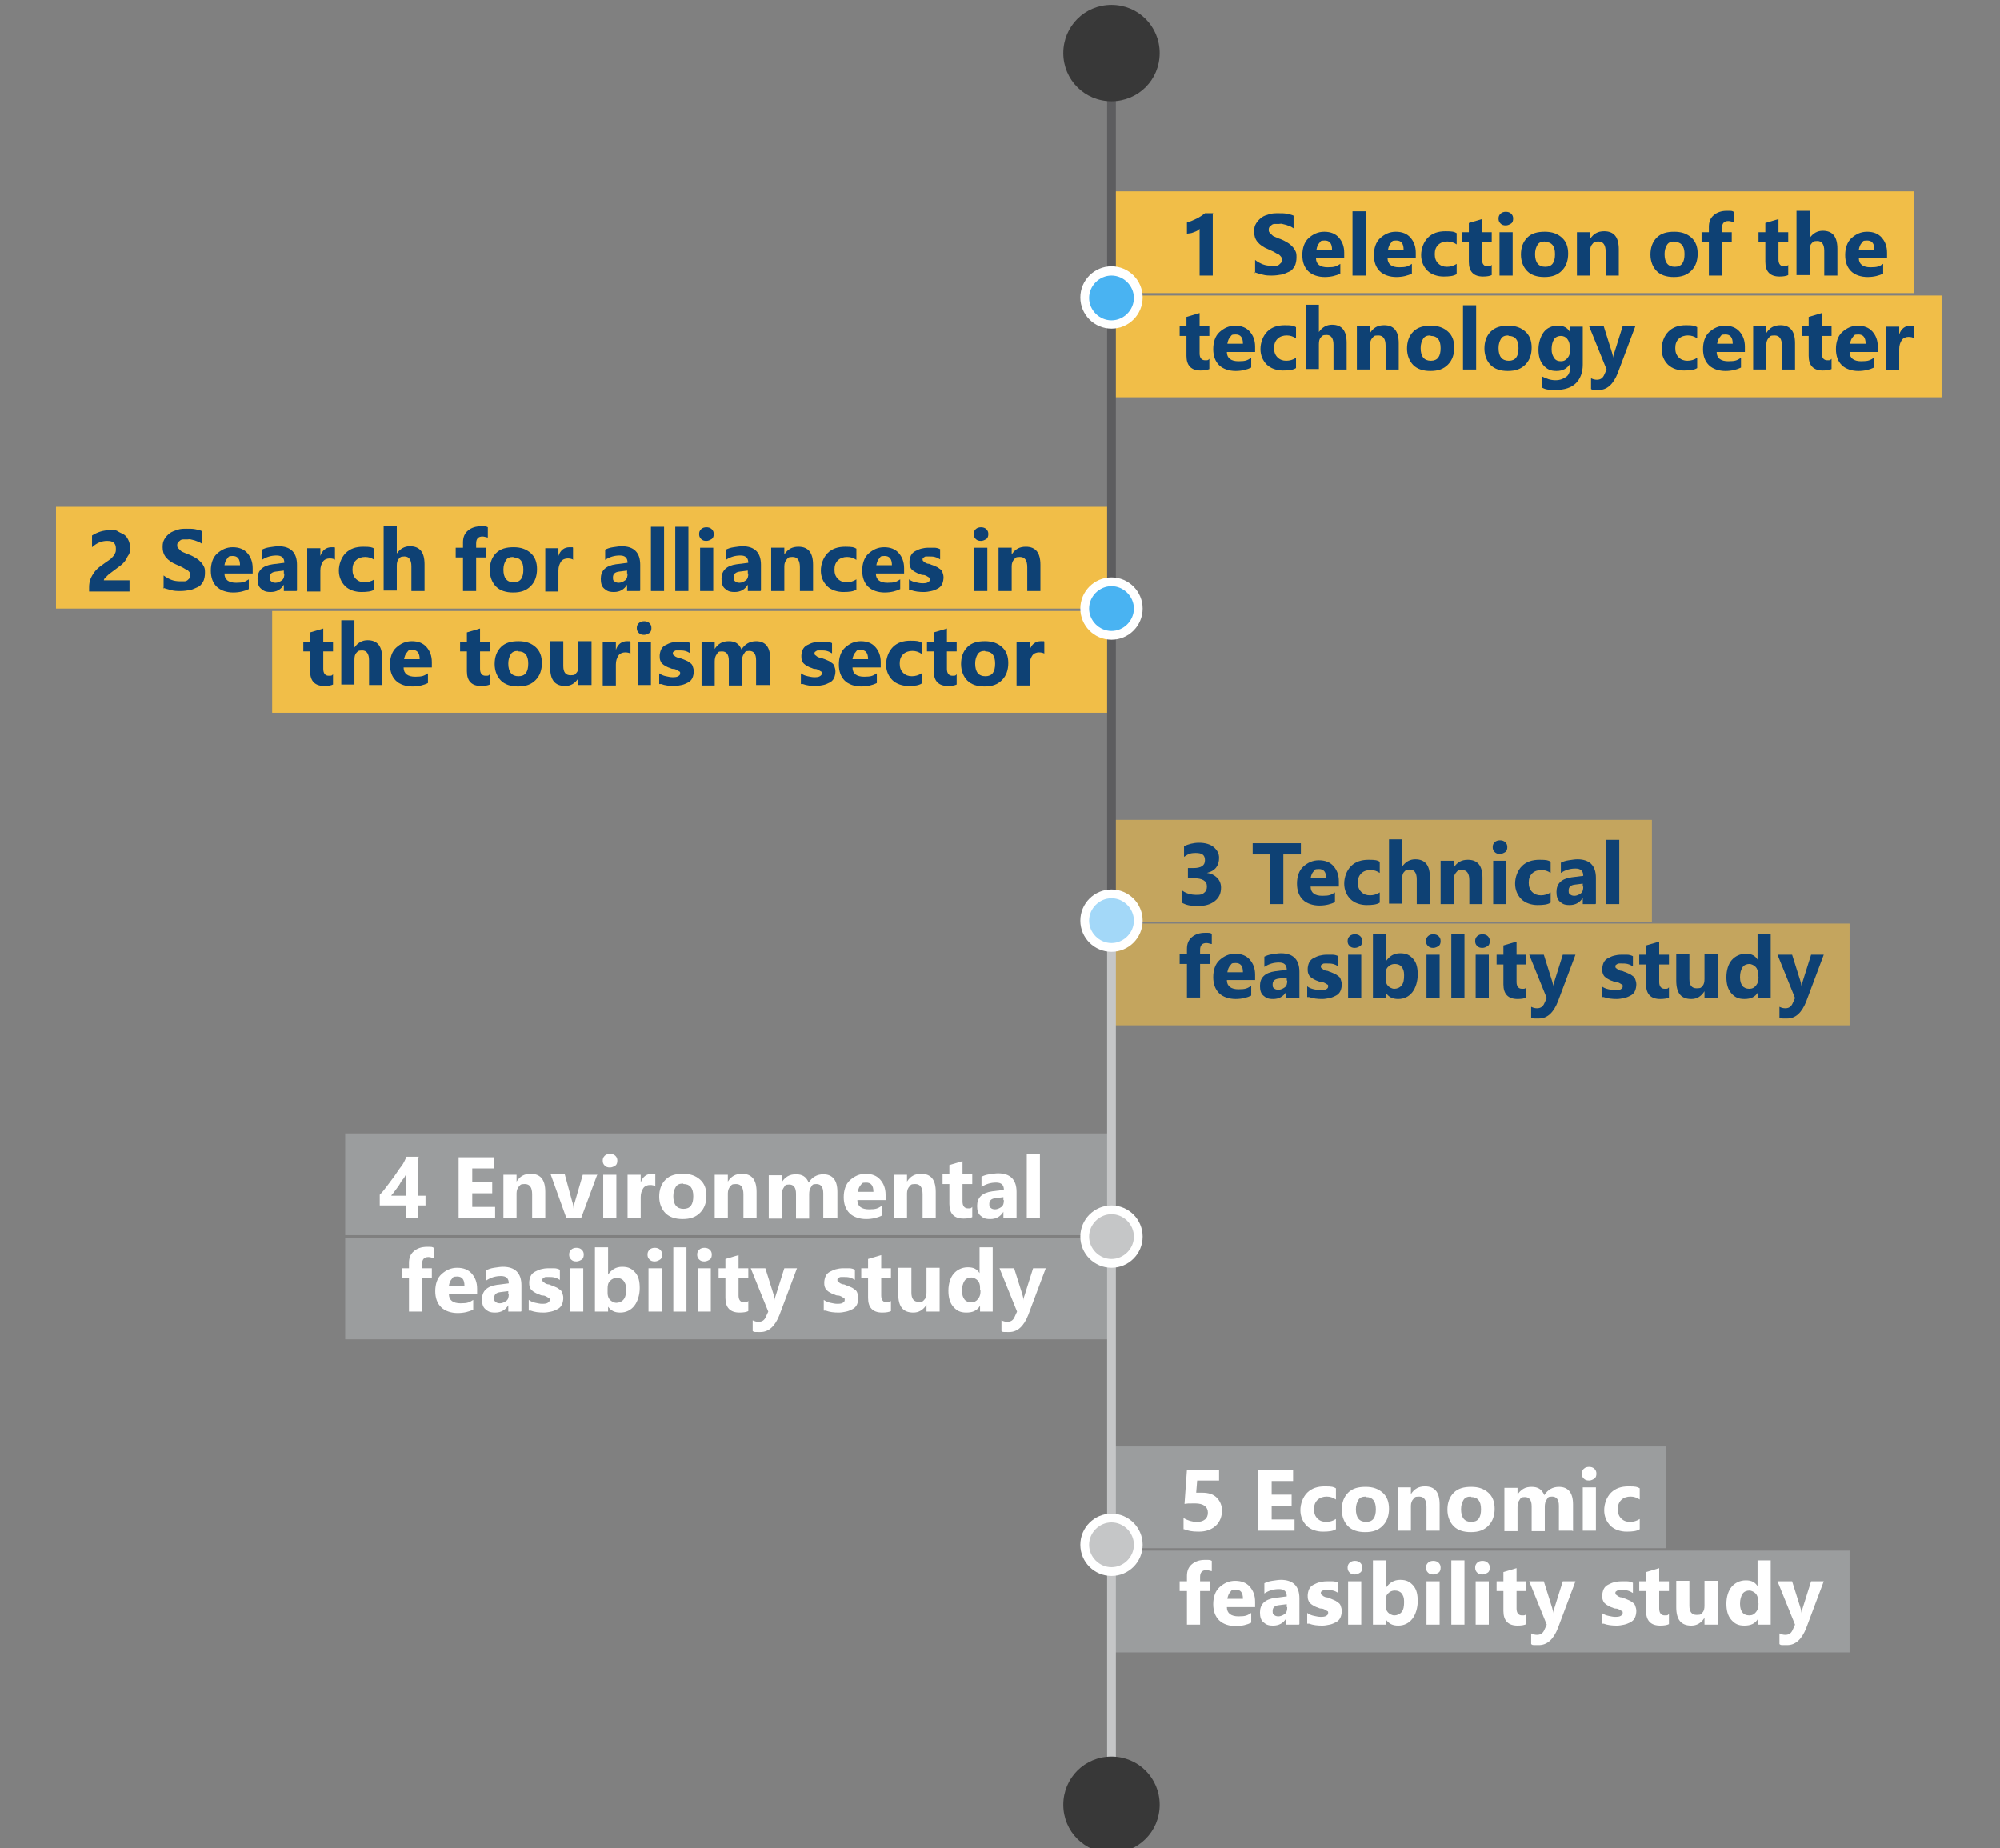 <svg xmlns="http://www.w3.org/2000/svg" id="Capa_2" viewBox="0 0 410.8 379.6"><rect x="0" y="0" width="410.8" height="379.6" fill="#808080" stroke="none"/><defs><style>      .st0, .st1 {        fill: #f1be48;      }      .st2 {        fill: #c5c6c7;      }      .st3, .st4 {        fill: #49b3f2;      }      .st5 {        fill: #fff;      }      .st6 {        fill: #0e4174;      }      .st4 {        opacity: .5;      }      .st4, .st1 {        isolation: isolate;      }      .st7 {        fill: #9b9d9e;      }      .st8 {        fill: #5d5d5f;      }      .st1 {        opacity: .6;      }      .st9 {        fill: #383838;      }    </style></defs><g id="Capa_1-2"><g><rect class="st0" x="228.3" y="39.3" width="164.9" height="20.9"></rect><rect class="st0" x="228.3" y="60.7" width="170.5" height="20.9"></rect><g><path class="st6" d="M249.1,43.9v12.7h-2.7v-9.6c-.1.1-.3.3-.5.4s-.4.2-.7.3-.5.2-.7.2-.5.1-.7.1v-2.3c.7-.2,1.4-.5,2-.8s1.2-.7,1.7-1.1h1.7Z"></path><path class="st6" d="M257.8,56.2v-2.8c.5.4,1.1.7,1.6.9s1.2.3,1.8.3.7,0,.9,0,.5-.1.7-.3.3-.3.4-.4.1-.3.1-.5,0-.5-.2-.7-.3-.4-.6-.5-.5-.3-.9-.5-.7-.3-1.1-.5c-1-.4-1.7-.9-2.2-1.5s-.7-1.3-.7-2.1.1-1.2.4-1.7.6-.8,1.1-1.2,1-.5,1.6-.7,1.2-.2,1.9-.2,1.2,0,1.7.1,1,.2,1.4.4v2.6c-.2-.1-.4-.3-.7-.4s-.5-.2-.8-.3-.5-.1-.8-.2-.5,0-.7,0-.6,0-.9,0-.5.1-.7.3-.3.2-.4.4-.1.3-.1.5,0,.4.2.6.3.3.5.5.4.3.7.4.6.3,1,.4c.5.2.9.4,1.4.7s.7.5,1,.8.5.6.7,1,.2.8.2,1.3-.1,1.3-.4,1.8-.6.9-1.1,1.1-1,.5-1.6.6-1.2.2-1.9.2-1.3,0-2-.2-1.2-.3-1.6-.5h0Z"></path><path class="st6" d="M276.1,53h-5.8c0,1.3.9,1.9,2.4,1.9s1.8-.2,2.6-.7v2c-.8.4-1.9.7-3.2.7s-2.6-.4-3.4-1.2-1.2-1.9-1.2-3.3.4-2.7,1.3-3.5,1.9-1.3,3.2-1.3,2.3.4,3,1.2,1.1,1.8,1.1,3.1v1.2h0ZM273.6,51.3c0-1.3-.5-1.9-1.5-1.9s-.8.2-1.1.5-.5.8-.6,1.4h3.3,0Z"></path><path class="st6" d="M280.5,56.6h-2.7v-13.2h2.7v13.2Z"></path><path class="st6" d="M290.8,53h-5.8c0,1.3.9,1.9,2.4,1.9s1.8-.2,2.6-.7v2c-.8.4-1.9.7-3.2.7s-2.6-.4-3.4-1.2-1.2-1.9-1.2-3.3.4-2.7,1.3-3.5,1.9-1.3,3.2-1.3,2.3.4,3,1.2,1.1,1.8,1.1,3.1v1.2h0ZM288.3,51.3c0-1.3-.5-1.9-1.5-1.9s-.8.2-1.1.5-.5.8-.6,1.4h3.3,0Z"></path><path class="st6" d="M299.2,56.3c-.6.4-1.5.5-2.7.5s-2.5-.4-3.3-1.2-1.3-1.9-1.3-3.2.5-2.7,1.4-3.6,2.1-1.3,3.6-1.3,1.8.1,2.3.4v2.3c-.6-.4-1.2-.6-1.9-.6s-1.4.2-1.9.7-.7,1.1-.7,1.9.2,1.4.7,1.9,1.1.7,1.8.7,1.4-.2,2-.6v2.2h0Z"></path><path class="st6" d="M306.4,56.5c-.4.2-1,.3-1.8.3-1.9,0-2.9-1-2.9-3v-4.1h-1.4v-2h1.4v-1.9l2.7-.8v2.7h2v2h-2v3.6c0,.9.4,1.4,1.1,1.4s.6,0,.9-.3v2h0Z"></path><path class="st6" d="M309.3,46.3c-.5,0-.8-.1-1.1-.4s-.4-.6-.4-1,.1-.7.4-1,.7-.4,1.1-.4.8.1,1.1.4.4.6.4,1-.1.8-.4,1-.7.4-1.1.4ZM310.7,56.6h-2.7v-8.9h2.7v8.9Z"></path><path class="st6" d="M317.2,56.9c-1.5,0-2.7-.4-3.5-1.2s-1.3-2-1.3-3.4.4-2.6,1.3-3.5,2.1-1.2,3.6-1.2,2.6.4,3.5,1.2,1.3,1.9,1.3,3.3-.4,2.6-1.3,3.5-2,1.3-3.6,1.3h0ZM317.3,49.6c-.7,0-1.2.2-1.5.7s-.5,1.1-.5,1.9c0,1.7.7,2.6,2.1,2.6s2-.9,2-2.6-.7-2.5-2-2.5Z"></path><path class="st6" d="M332.5,56.6h-2.7v-4.9c0-1.4-.5-2.1-1.5-2.1s-.9.2-1.2.5-.5.8-.5,1.4v5.1h-2.7v-8.9h2.7v1.4h0c.7-1.1,1.6-1.6,2.9-1.6,2,0,3,1.2,3,3.7v5.4h0Z"></path><path class="st6" d="M343.8,56.9c-1.5,0-2.7-.4-3.5-1.2s-1.3-2-1.3-3.4.4-2.6,1.3-3.5,2.1-1.2,3.6-1.2,2.6.4,3.5,1.2,1.3,1.9,1.3,3.3-.4,2.6-1.3,3.5-2,1.3-3.6,1.3h0ZM343.9,49.6c-.7,0-1.2.2-1.5.7s-.5,1.1-.5,1.9c0,1.7.7,2.6,2.1,2.6s2-.9,2-2.6-.7-2.5-2-2.5Z"></path><path class="st6" d="M356,45.6c-.4-.1-.7-.2-1-.2-.9,0-1.3.5-1.3,1.4v.9h2v2h-2v6.9h-2.7v-6.9h-1.5v-2h1.5v-1.1c0-1,.3-1.8,1-2.4s1.6-.9,2.7-.9,1,0,1.4.2v2.1h0Z"></path><path class="st6" d="M367.3,56.5c-.4.2-1,.3-1.8.3-1.9,0-2.9-1-2.9-3v-4.1h-1.4v-2h1.4v-1.9l2.7-.8v2.7h2v2h-2v3.6c0,.9.4,1.4,1.1,1.4s.6,0,.9-.3v2h0Z"></path><path class="st6" d="M377.4,56.6h-2.7v-5.1c0-1.3-.5-2-1.4-2s-.9.2-1.2.5-.4.8-.4,1.4v5.1h-2.7v-13.2h2.7v5.6h0c.7-1,1.6-1.5,2.7-1.5,2,0,3,1.2,3,3.7v5.5h0Z"></path><path class="st6" d="M387.6,53h-5.8c0,1.3.9,1.9,2.4,1.9s1.8-.2,2.6-.7v2c-.8.4-1.9.7-3.2.7s-2.6-.4-3.4-1.2-1.2-1.9-1.2-3.3.4-2.7,1.3-3.5,1.9-1.3,3.2-1.3,2.3.4,3,1.2,1.1,1.8,1.1,3.1v1.2h0ZM385,51.3c0-1.3-.5-1.9-1.5-1.9s-.8.2-1.1.5-.5.8-.6,1.4h3.3,0Z"></path><path class="st6" d="M248.4,75.8c-.4.2-1,.3-1.8.3-1.9,0-2.9-1-2.9-3v-4.1h-1.4v-2h1.4v-1.9l2.7-.8v2.7h2v2h-2v3.6c0,.9.4,1.4,1.1,1.4s.6,0,.9-.3v2h0Z"></path><path class="st6" d="M257.8,72.3h-5.8c0,1.3.9,1.9,2.4,1.9s1.8-.2,2.6-.7v2c-.8.4-1.9.7-3.2.7s-2.6-.4-3.4-1.2-1.2-1.9-1.2-3.3.4-2.7,1.3-3.5,1.9-1.3,3.2-1.3,2.3.4,3,1.2,1.1,1.8,1.1,3.1v1.2h0ZM255.3,70.6c0-1.3-.5-1.9-1.5-1.9s-.8.2-1.1.5-.5.8-.6,1.4h3.3,0Z"></path><path class="st6" d="M266.2,75.6c-.6.4-1.5.5-2.7.5s-2.5-.4-3.3-1.2-1.3-1.9-1.3-3.2.5-2.7,1.4-3.6,2.1-1.3,3.6-1.3,1.8.1,2.3.4v2.3c-.6-.4-1.2-.6-1.9-.6s-1.4.2-1.9.7-.7,1.1-.7,1.9.2,1.4.7,1.9,1.1.7,1.8.7,1.4-.2,2-.6v2.2h0Z"></path><path class="st6" d="M276.6,75.9h-2.7v-5.1c0-1.3-.5-2-1.4-2s-.9.2-1.2.5-.4.8-.4,1.4v5.1h-2.7v-13.2h2.7v5.6h0c.7-1,1.6-1.5,2.7-1.5,2,0,3,1.2,3,3.7v5.5h0Z"></path><path class="st6" d="M287.3,75.9h-2.7v-4.9c0-1.4-.5-2.1-1.5-2.1s-.9.2-1.2.5-.5.8-.5,1.4v5.1h-2.7v-8.9h2.7v1.4h0c.7-1.1,1.6-1.6,2.9-1.6,2,0,3,1.2,3,3.7v5.4h0Z"></path><path class="st6" d="M293.8,76.2c-1.5,0-2.7-.4-3.5-1.2s-1.3-2-1.3-3.4.4-2.6,1.3-3.5,2.1-1.2,3.6-1.2,2.6.4,3.5,1.2,1.3,1.9,1.3,3.3-.4,2.6-1.3,3.5-2,1.3-3.6,1.3h0ZM293.8,68.9c-.7,0-1.2.2-1.5.7s-.5,1.1-.5,1.9c0,1.7.7,2.6,2.1,2.6s2-.9,2-2.6-.7-2.5-2-2.5Z"></path><path class="st6" d="M303.2,75.9h-2.7v-13.2h2.7v13.2Z"></path><path class="st6" d="M309.7,76.2c-1.5,0-2.7-.4-3.5-1.2s-1.3-2-1.3-3.4.4-2.6,1.3-3.5,2.1-1.2,3.6-1.2,2.6.4,3.5,1.2,1.3,1.9,1.3,3.3-.4,2.6-1.3,3.5-2,1.3-3.6,1.3h0ZM309.8,68.9c-.7,0-1.2.2-1.5.7s-.5,1.1-.5,1.9c0,1.7.7,2.6,2.1,2.6s2-.9,2-2.6-.7-2.5-2-2.5Z"></path><path class="st6" d="M325.1,74.9c0,1.6-.5,2.9-1.4,3.8s-2.3,1.4-4.2,1.4-2.2-.2-2.8-.5v-2.3c.9.5,1.8.8,2.8.8s1.6-.3,2.2-.7.8-1.2.8-2v-.7h0c-.6,1-1.5,1.5-2.8,1.5s-2-.4-2.7-1.2-1-1.9-1-3.2.4-2.7,1.1-3.6,1.7-1.3,2.9-1.3,1.9.4,2.4,1.2h0v-1h2.7v7.9h0ZM322.4,71.7v-.7c0-.6-.2-1-.5-1.4s-.8-.6-1.3-.6-1.1.2-1.4.7-.5,1.1-.5,2,.2,1.3.5,1.8.8.7,1.4.7,1-.2,1.4-.7.5-1,.5-1.7h0Z"></path><path class="st6" d="M335.9,67l-3.6,9.6c-.9,2.3-2.2,3.5-3.9,3.5s-1.2,0-1.6-.2v-2.2c.4.2.8.3,1.2.3.7,0,1.2-.3,1.5-1l.5-1.1-3.6-8.9h3l1.7,5.4c.1.3.2.7.2,1.2h0c0-.3.1-.7.3-1.2l1.7-5.4h2.7Z"></path><path class="st6" d="M348.6,75.6c-.6.4-1.5.5-2.7.5s-2.5-.4-3.3-1.2-1.3-1.9-1.3-3.2.5-2.7,1.4-3.6,2.1-1.3,3.6-1.3,1.8.1,2.3.4v2.3c-.6-.4-1.2-.6-1.9-.6s-1.4.2-1.9.7-.7,1.1-.7,1.9.2,1.4.7,1.9,1.1.7,1.8.7,1.4-.2,2-.6v2.2h0Z"></path><path class="st6" d="M358.4,72.3h-5.8c0,1.3.9,1.9,2.4,1.9s1.8-.2,2.6-.7v2c-.8.4-1.9.7-3.2.7s-2.6-.4-3.4-1.2-1.2-1.9-1.2-3.3.4-2.7,1.3-3.5,1.9-1.3,3.2-1.3,2.3.4,3,1.2,1.1,1.8,1.1,3.1v1.2h0ZM355.9,70.6c0-1.3-.5-1.9-1.5-1.9s-.8.2-1.1.5-.5.8-.6,1.4h3.3,0Z"></path><path class="st6" d="M368.7,75.9h-2.7v-4.9c0-1.4-.5-2.1-1.5-2.1s-.9.2-1.2.5-.5.8-.5,1.4v5.1h-2.7v-8.9h2.7v1.4h0c.7-1.1,1.6-1.6,2.9-1.6,2,0,3,1.2,3,3.7v5.4h0Z"></path><path class="st6" d="M376.2,75.8c-.4.2-1,.3-1.8.3-1.9,0-2.9-1-2.9-3v-4.1h-1.4v-2h1.4v-1.9l2.7-.8v2.7h2v2h-2v3.6c0,.9.4,1.4,1.1,1.4s.6,0,.9-.3v2h0Z"></path><path class="st6" d="M385.7,72.3h-5.8c0,1.3.9,1.9,2.4,1.9s1.8-.2,2.6-.7v2c-.8.4-1.9.7-3.2.7s-2.6-.4-3.4-1.2-1.2-1.9-1.2-3.3.4-2.7,1.3-3.5,1.9-1.3,3.2-1.3,2.3.4,3,1.2,1.1,1.8,1.1,3.1v1.2h0ZM383.2,70.6c0-1.3-.5-1.9-1.5-1.9s-.8.2-1.1.5-.5.8-.6,1.4h3.3,0Z"></path><path class="st6" d="M393.2,69.5c-.3-.2-.7-.3-1.2-.3s-1.1.2-1.4.7-.5,1-.5,1.8v4.3h-2.7v-8.9h2.7v1.6h0c.4-1.2,1.2-1.8,2.3-1.8s.5,0,.7.1v2.5Z"></path></g><rect class="st0" x="11.5" y="104.1" width="216.8" height="20.9"></rect><rect class="st0" x="55.9" y="125.5" width="172.4" height="20.9"></rect><g><path class="st6" d="M21.3,119.2h5.3v2.3h-8.3v-.9c0-.6.1-1.2.3-1.7s.5-1,.8-1.4.7-.8,1.1-1.1.8-.6,1.1-.8c.4-.3.7-.5,1-.7s.5-.5.7-.7c.2-.2.3-.5.4-.7s.1-.5.1-.8c0-.5-.1-.9-.4-1.2s-.8-.4-1.4-.4c-1.1,0-2.1.4-3.1,1.3v-2.4c1.1-.7,2.3-1.1,3.7-1.1s1.2,0,1.7.3.9.4,1.3.7.6.7.8,1.1.3.9.3,1.5,0,1.1-.3,1.5-.4.8-.7,1.2-.6.7-1,1-.8.6-1.2.9c-.3.2-.5.4-.8.6s-.5.4-.7.6-.4.4-.5.5-.2.4-.2.5h0Z"></path><path class="st6" d="M33.6,121v-2.8c.5.4,1.1.7,1.6.9s1.2.3,1.8.3.7,0,.9,0,.5-.1.7-.3.3-.3.4-.4.1-.3.1-.5,0-.5-.2-.7-.3-.4-.6-.5-.5-.3-.9-.5-.7-.3-1.1-.5c-1-.4-1.7-.9-2.2-1.5s-.7-1.3-.7-2.1.1-1.2.4-1.7.6-.8,1.1-1.2c.4-.3,1-.5,1.6-.7s1.2-.2,1.9-.2,1.2,0,1.7.1,1,.2,1.4.4v2.6c-.2-.1-.4-.3-.7-.4s-.5-.2-.8-.3-.5-.1-.8-.2-.5,0-.7,0-.6,0-.9,0-.5.1-.7.3-.3.2-.4.4-.1.3-.1.5,0,.4.2.6.3.3.5.5.4.3.7.4.6.3,1,.4c.5.2.9.4,1.4.7s.7.5,1,.8.5.6.7,1,.2.8.2,1.3-.1,1.3-.4,1.8-.6.9-1.1,1.1-1,.5-1.6.6-1.2.2-1.9.2-1.3,0-2-.2-1.2-.3-1.6-.5h0Z"></path><path class="st6" d="M51.9,117.8h-5.8c0,1.3.9,1.9,2.4,1.9s1.8-.2,2.6-.7v2c-.8.4-1.9.7-3.2.7s-2.6-.4-3.4-1.2-1.2-1.9-1.2-3.3.4-2.7,1.3-3.5,1.9-1.3,3.2-1.3,2.3.4,3,1.2,1.1,1.8,1.1,3.1v1.2h0ZM49.3,116.1c0-1.3-.5-1.9-1.5-1.9s-.8.2-1.1.5-.5.8-.6,1.4c0,0,3.3,0,3.3,0Z"></path><path class="st6" d="M60.9,121.4h-2.6v-1.3h0c-.6,1-1.5,1.5-2.7,1.5s-1.5-.3-2-.7-.7-1.1-.7-2c0-1.7,1-2.7,3.1-3l2.4-.3c0-1-.5-1.5-1.6-1.5s-2.1.3-3,.9v-2.1c.4-.2.9-.4,1.6-.5s1.3-.2,1.8-.2c2.5,0,3.8,1.3,3.8,3.8v5.3h0ZM58.3,117.8v-.6l-1.6.2c-.9.1-1.3.5-1.3,1.2s.1.6.3.8.5.3.9.3.9-.2,1.3-.5.5-.8.5-1.4Z"></path><path class="st6" d="M68.9,115c-.3-.2-.7-.3-1.2-.3s-1.1.2-1.4.7-.5,1-.5,1.8v4.3h-2.7v-8.9h2.7v1.6h0c.4-1.2,1.2-1.8,2.3-1.8s.5,0,.7.1v2.5h0Z"></path><path class="st6" d="M76.9,121.1c-.6.4-1.5.5-2.7.5s-2.5-.4-3.3-1.2-1.3-1.9-1.3-3.2.5-2.7,1.4-3.6,2.1-1.3,3.6-1.3,1.8.1,2.3.4v2.3c-.6-.4-1.2-.6-1.9-.6s-1.4.2-1.9.7-.7,1.1-.7,1.9.2,1.4.7,1.9,1.1.7,1.8.7,1.4-.2,2-.6v2.2h0Z"></path><path class="st6" d="M87.2,121.4h-2.7v-5.1c0-1.3-.5-2-1.4-2s-.9.2-1.2.5-.4.8-.4,1.4v5.1h-2.7v-13.2h2.7v5.6h0c.7-1,1.6-1.5,2.7-1.5,2,0,3,1.2,3,3.7,0,0,0,5.5,0,5.5Z"></path><path class="st6" d="M100.1,110.4c-.4-.1-.7-.2-1-.2-.9,0-1.3.5-1.3,1.4v.9h2v2h-2v6.9h-2.7v-6.9h-1.5v-2h1.5v-1.1c0-1,.3-1.8,1-2.4s1.6-.9,2.7-.9,1,0,1.4.2v2.1h0Z"></path><path class="st6" d="M105.4,121.7c-1.5,0-2.7-.4-3.5-1.2s-1.3-2-1.3-3.4.4-2.6,1.3-3.5,2.1-1.2,3.6-1.2,2.6.4,3.5,1.2,1.3,1.9,1.3,3.3-.4,2.6-1.3,3.5-2,1.3-3.6,1.3h0ZM105.4,114.4c-.7,0-1.2.2-1.5.7s-.5,1.1-.5,1.9c0,1.7.7,2.6,2.1,2.6s2-.9,2-2.6-.7-2.5-2-2.5Z"></path><path class="st6" d="M117.8,115c-.3-.2-.7-.3-1.2-.3s-1.1.2-1.4.7-.5,1-.5,1.8v4.3h-2.7v-8.9h2.7v1.6h0c.4-1.2,1.2-1.8,2.3-1.8s.5,0,.7.1v2.5h0Z"></path><path class="st6" d="M131.4,121.4h-2.6v-1.3h0c-.6,1-1.5,1.5-2.7,1.5s-1.5-.3-2-.7-.7-1.1-.7-2c0-1.7,1-2.7,3.1-3l2.4-.3c0-1-.5-1.5-1.6-1.5s-2.1.3-3,.9v-2.1c.4-.2.9-.4,1.6-.5s1.3-.2,1.8-.2c2.5,0,3.8,1.3,3.8,3.8v5.3h0ZM128.8,117.8v-.6l-1.6.2c-.9.1-1.3.5-1.3,1.2s.1.6.3.8.5.3.9.3.9-.2,1.3-.5.5-.8.5-1.4Z"></path><path class="st6" d="M136.4,121.4h-2.7v-13.2h2.7v13.2Z"></path><path class="st6" d="M141.4,121.4h-2.7v-13.2h2.7v13.2Z"></path><path class="st6" d="M145.1,111.1c-.5,0-.8-.1-1.1-.4s-.4-.6-.4-1,.1-.7.4-1,.7-.4,1.1-.4.8.1,1.1.4.4.6.4,1-.1.8-.4,1-.7.4-1.1.4h0ZM146.5,121.4h-2.7v-8.9h2.7v8.9Z"></path><path class="st6" d="M156.2,121.4h-2.6v-1.3h0c-.6,1-1.5,1.5-2.7,1.5s-1.5-.3-2-.7-.7-1.1-.7-2c0-1.7,1-2.7,3.1-3l2.4-.3c0-1-.5-1.5-1.6-1.5s-2.1.3-3,.9v-2.1c.4-.2.9-.4,1.6-.5s1.3-.2,1.8-.2c2.5,0,3.8,1.3,3.8,3.8v5.3h0ZM153.6,117.8v-.6l-1.6.2c-.9.1-1.3.5-1.3,1.2s.1.6.3.8.5.3.9.3.9-.2,1.3-.5.5-.8.5-1.4Z"></path><path class="st6" d="M167,121.4h-2.7v-4.9c0-1.4-.5-2.1-1.5-2.1s-.9.2-1.2.5-.5.8-.5,1.4v5.1h-2.7v-8.9h2.7v1.4h0c.7-1.1,1.6-1.6,2.9-1.6,2,0,3,1.2,3,3.7v5.4h0Z"></path><path class="st6" d="M175.9,121.1c-.6.4-1.5.5-2.7.5s-2.5-.4-3.3-1.2-1.3-1.9-1.3-3.2.5-2.7,1.4-3.6,2.1-1.3,3.6-1.3,1.8.1,2.3.4v2.3c-.6-.4-1.2-.6-1.9-.6s-1.4.2-1.9.7-.7,1.1-.7,1.9.2,1.4.7,1.9,1.1.7,1.8.7,1.4-.2,2-.6v2.2h0Z"></path><path class="st6" d="M185.7,117.8h-5.8c0,1.3.9,1.9,2.4,1.9s1.8-.2,2.6-.7v2c-.8.4-1.9.7-3.2.7s-2.6-.4-3.4-1.2-1.2-1.9-1.2-3.3.4-2.7,1.3-3.5,1.9-1.3,3.2-1.3,2.3.4,3,1.2,1.1,1.8,1.1,3.1v1.2h0ZM183.2,116.1c0-1.3-.5-1.9-1.5-1.9s-.8.2-1.1.5-.5.8-.6,1.4h3.3Z"></path><path class="st6" d="M186.7,121.2v-2.2c.4.3.9.5,1.4.6s.9.2,1.3.2.9,0,1.2-.2.4-.3.4-.6,0-.3-.2-.4-.3-.2-.5-.3-.4-.2-.7-.2-.5-.1-.7-.2c-.4-.1-.7-.3-.9-.4s-.5-.3-.7-.5-.3-.4-.4-.7-.1-.6-.1-.9.1-.9.3-1.3.5-.7.9-.9.8-.4,1.2-.5.9-.2,1.5-.2.8,0,1.2,0,.8.1,1.2.3v2.1c-.3-.2-.7-.4-1.1-.5s-.8-.1-1.2-.1-.4,0-.5,0-.3,0-.4.1-.2.1-.3.2-.1.2-.1.3,0,.3.2.4.2.2.4.3.4.2.6.2.4.1.6.2c.4.1.7.3,1,.4s.5.3.8.5.4.4.5.7.2.6.2,1-.1,1-.3,1.4-.5.7-.9.9-.8.4-1.3.5-1,.2-1.5.2c-1,0-1.9-.1-2.7-.4h0Z"></path><path class="st6" d="M201.5,111.1c-.5,0-.8-.1-1.1-.4s-.4-.6-.4-1,.1-.7.4-1,.7-.4,1.1-.4.8.1,1.1.4.4.6.4,1-.1.8-.4,1-.7.4-1.1.4h0ZM202.8,121.4h-2.7v-8.9h2.7v8.9Z"></path><path class="st6" d="M213.7,121.4h-2.7v-4.9c0-1.4-.5-2.1-1.5-2.1s-.9.2-1.2.5-.5.8-.5,1.4v5.1h-2.7v-8.9h2.7v1.4h0c.7-1.1,1.6-1.6,2.9-1.6,2,0,3,1.2,3,3.7v5.4h0Z"></path><path class="st6" d="M68.4,140.6c-.4.2-1,.3-1.8.3-1.9,0-2.9-1-2.9-3v-4.1h-1.4v-2h1.4v-1.9l2.7-.8v2.7h2v2h-2v3.6c0,.9.4,1.4,1.1,1.4s.6,0,.9-.3v2h0Z"></path><path class="st6" d="M78.5,140.7h-2.7v-5.1c0-1.3-.5-2-1.4-2s-.9.2-1.2.5-.4.8-.4,1.4v5.1h-2.7v-13.2h2.7v5.6h0c.7-1,1.6-1.5,2.7-1.5,2,0,3,1.2,3,3.7,0,0,0,5.5,0,5.5Z"></path><path class="st6" d="M88.7,137.1h-5.8c0,1.3.9,1.9,2.4,1.9s1.8-.2,2.6-.7v2c-.8.4-1.9.7-3.2.7s-2.6-.4-3.4-1.2-1.2-1.9-1.2-3.3.4-2.7,1.3-3.5,1.9-1.3,3.2-1.3,2.3.4,3,1.2,1.1,1.8,1.1,3.1v1.2h0ZM86.2,135.4c0-1.3-.5-1.9-1.5-1.9s-.8.2-1.1.5-.5.8-.6,1.4h3.3Z"></path><path class="st6" d="M100.6,140.6c-.4.2-1,.3-1.8.3-1.9,0-2.9-1-2.9-3v-4.1h-1.4v-2h1.4v-1.9l2.7-.8v2.7h2v2h-2v3.6c0,.9.4,1.4,1.1,1.4s.6,0,.9-.3v2h0Z"></path><path class="st6" d="M106.4,141c-1.5,0-2.7-.4-3.5-1.2s-1.3-2-1.3-3.4.4-2.6,1.3-3.5,2.1-1.2,3.6-1.2,2.6.4,3.5,1.2,1.3,1.9,1.3,3.3-.4,2.6-1.3,3.5-2,1.3-3.6,1.3h0ZM106.4,133.7c-.7,0-1.2.2-1.5.7s-.5,1.1-.5,1.9c0,1.7.7,2.6,2.1,2.6s2-.9,2-2.6-.7-2.5-2-2.5Z"></path><path class="st6" d="M121.5,140.7h-2.7v-1.4h0c-.7,1.1-1.6,1.6-2.7,1.6-2.1,0-3.1-1.2-3.1-3.8v-5.4h2.7v5.1c0,1.3.5,1.9,1.5,1.9s.9-.2,1.2-.5.4-.8.4-1.4v-5.1h2.7v8.9h0Z"></path><path class="st6" d="M129.6,134.3c-.3-.2-.7-.3-1.2-.3s-1.1.2-1.4.7-.5,1-.5,1.8v4.3h-2.7v-8.9h2.7v1.6h0c.4-1.2,1.2-1.8,2.3-1.8s.5,0,.7.1v2.5h0Z"></path><path class="st6" d="M132.3,130.4c-.5,0-.8-.1-1.1-.4s-.4-.6-.4-1,.1-.7.4-1,.7-.4,1.1-.4.8.1,1.1.4.4.6.4,1-.1.8-.4,1-.7.4-1.1.4h0ZM133.7,140.7h-2.7v-8.9h2.7v8.9Z"></path><path class="st6" d="M135.4,140.5v-2.2c.4.3.9.5,1.4.6s.9.2,1.3.2.9,0,1.2-.2.4-.3.4-.6,0-.3-.2-.4-.3-.2-.5-.3-.4-.2-.7-.2-.5-.1-.7-.2c-.4-.1-.7-.3-.9-.4s-.5-.3-.7-.5-.3-.4-.4-.7-.1-.6-.1-.9.1-.9.3-1.3.5-.7.9-.9.8-.4,1.2-.5.9-.2,1.5-.2.8,0,1.2,0,.8.1,1.2.3v2.1c-.3-.2-.7-.4-1.1-.5s-.8-.1-1.2-.1-.4,0-.5,0-.3,0-.4.1-.2.1-.3.2-.1.2-.1.3,0,.3.2.4.2.2.4.3.4.2.6.2.4.1.6.2c.4.1.7.3,1,.4s.5.3.8.5.4.4.5.7.2.6.2,1-.1,1-.3,1.4-.5.7-.9.9-.8.4-1.3.5-1,.2-1.5.2c-1,0-1.9-.1-2.7-.4h0Z"></path><path class="st6" d="M158,140.7h-2.7v-5.1c0-1.3-.5-1.9-1.4-1.9s-.8.2-1.1.6-.4.9-.4,1.5v5h-2.7v-5.1c0-1.3-.5-1.9-1.4-1.9s-.8.2-1.1.6-.4.9-.4,1.5v4.9h-2.7v-8.9h2.7v1.4h0c.3-.5.7-.9,1.2-1.2s1.1-.4,1.7-.4c1.3,0,2.1.5,2.6,1.7.7-1.1,1.7-1.7,3-1.7,1.9,0,2.9,1.2,2.9,3.6v5.5h0Z"></path><path class="st6" d="M164.5,140.5v-2.2c.4.3.9.5,1.4.6s.9.2,1.3.2.9,0,1.2-.2.4-.3.4-.6,0-.3-.2-.4-.3-.2-.5-.3-.4-.2-.7-.2-.5-.1-.7-.2c-.4-.1-.7-.3-.9-.4s-.5-.3-.7-.5-.3-.4-.4-.7-.1-.6-.1-.9.1-.9.3-1.3.5-.7.9-.9.8-.4,1.2-.5.9-.2,1.5-.2.8,0,1.2,0,.8.1,1.2.3v2.1c-.3-.2-.7-.4-1.1-.5s-.8-.1-1.2-.1-.4,0-.5,0-.3,0-.4.1-.2.1-.3.2-.1.2-.1.3,0,.3.2.4.2.2.4.3.4.2.6.2.4.1.6.2c.4.1.7.3,1,.4s.5.3.8.5.4.4.5.7.2.6.2,1-.1,1-.3,1.4-.5.7-.9.9-.8.4-1.3.5-1,.2-1.5.2c-1,0-1.9-.1-2.7-.4h0Z"></path><path class="st6" d="M180.9,137.1h-5.8c0,1.3.9,1.9,2.4,1.9s1.8-.2,2.6-.7v2c-.8.4-1.9.7-3.2.7s-2.6-.4-3.4-1.2-1.2-1.9-1.2-3.3.4-2.7,1.3-3.5,1.9-1.3,3.2-1.3,2.3.4,3,1.2,1.1,1.8,1.1,3.1v1.2h0ZM178.3,135.4c0-1.3-.5-1.9-1.5-1.9s-.8.2-1.1.5-.5.8-.6,1.4h3.3Z"></path><path class="st6" d="M189.3,140.4c-.6.4-1.5.5-2.7.5s-2.5-.4-3.3-1.2-1.3-1.9-1.3-3.2.5-2.7,1.4-3.6,2.1-1.3,3.6-1.3,1.8.1,2.3.4v2.3c-.6-.4-1.2-.6-1.9-.6s-1.4.2-1.9.7-.7,1.1-.7,1.9.2,1.4.7,1.9,1.1.7,1.8.7,1.4-.2,2-.6v2.2h0Z"></path><path class="st6" d="M196.5,140.6c-.4.2-1,.3-1.8.3-1.9,0-2.9-1-2.9-3v-4.1h-1.4v-2h1.4v-1.9l2.7-.8v2.7h2v2h-2v3.6c0,.9.4,1.4,1.1,1.4s.6,0,.9-.3v2h0Z"></path><path class="st6" d="M202.2,141c-1.5,0-2.7-.4-3.5-1.2s-1.3-2-1.3-3.4.4-2.6,1.3-3.5,2.1-1.2,3.6-1.2,2.6.4,3.5,1.2,1.3,1.9,1.3,3.3-.4,2.6-1.3,3.5-2,1.3-3.6,1.3h0ZM202.3,133.7c-.7,0-1.2.2-1.5.7s-.5,1.1-.5,1.9c0,1.7.7,2.6,2.1,2.6s2-.9,2-2.6-.7-2.5-2-2.5h0Z"></path><path class="st6" d="M214.6,134.3c-.3-.2-.7-.3-1.2-.3s-1.1.2-1.4.7-.5,1-.5,1.8v4.3h-2.7v-8.9h2.7v1.6h0c.4-1.2,1.2-1.8,2.3-1.8s.5,0,.7.1v2.5h0Z"></path></g><rect class="st1" x="228.3" y="168.4" width="111" height="20.9"></rect><rect class="st1" x="228.3" y="189.7" width="151.6" height="20.9"></rect><g><path class="st6" d="M242.8,185.3v-2.4c.8.6,1.8.9,2.9.9s1.2-.1,1.6-.4.6-.7.6-1.3-.2-1-.7-1.3-1.1-.4-2-.4h-1.2v-2.1h1.1c1.6,0,2.4-.5,2.4-1.6s-.6-1.5-1.9-1.5-1.6.3-2.4.8v-2.2c.9-.4,1.9-.7,3.1-.7s2.3.3,3,.9,1.1,1.3,1.1,2.2c0,1.6-.8,2.7-2.5,3.1h0c.9.1,1.6.5,2.1,1s.8,1.2.8,2c0,1.2-.4,2.1-1.3,2.8s-2,1-3.5,1-2.3-.2-3.1-.6h0Z"></path><path class="st6" d="M267.2,175.5h-3.6v10.2h-2.8v-10.2h-3.5v-2.3h9.9v2.3Z"></path><path class="st6" d="M275,182.1h-5.8c0,1.3.9,1.9,2.4,1.9s1.8-.2,2.6-.7v2c-.8.4-1.9.7-3.2.7s-2.6-.4-3.4-1.2-1.2-1.9-1.2-3.3.4-2.7,1.3-3.5,1.9-1.3,3.2-1.3,2.3.4,3,1.2,1.1,1.8,1.1,3.1v1.2h0ZM272.4,180.4c0-1.3-.5-1.9-1.5-1.9s-.8.2-1.1.5-.5.8-.6,1.4h3.3,0Z"></path><path class="st6" d="M283.4,185.4c-.6.4-1.5.5-2.7.5s-2.5-.4-3.3-1.2-1.3-1.9-1.3-3.2.5-2.7,1.4-3.6,2.1-1.3,3.6-1.3,1.8.1,2.3.4v2.3c-.6-.4-1.2-.6-1.9-.6s-1.4.2-1.9.7-.7,1.1-.7,1.9.2,1.4.7,1.9,1.1.7,1.8.7,1.4-.2,2-.6v2.2h0Z"></path><path class="st6" d="M293.7,185.7h-2.7v-5.1c0-1.3-.5-2-1.4-2s-.9.2-1.2.5-.4.8-.4,1.4v5.1h-2.7v-13.2h2.7v5.6h0c.7-1,1.6-1.5,2.7-1.5,2,0,3,1.2,3,3.7v5.5h0Z"></path><path class="st6" d="M304.5,185.7h-2.7v-4.9c0-1.4-.5-2.1-1.5-2.1s-.9.2-1.2.5-.5.8-.5,1.4v5.1h-2.7v-8.9h2.7v1.4h0c.7-1.1,1.6-1.6,2.9-1.6,2,0,3,1.2,3,3.7v5.4h0Z"></path><path class="st6" d="M308.1,175.4c-.5,0-.8-.1-1.1-.4s-.4-.6-.4-1,.1-.7.4-1,.7-.4,1.1-.4.8.1,1.1.4.4.6.4,1-.1.8-.4,1-.7.4-1.1.4h0ZM309.4,185.7h-2.7v-8.9h2.7v8.9Z"></path><path class="st6" d="M318.5,185.4c-.6.4-1.5.5-2.7.5s-2.5-.4-3.3-1.2-1.3-1.9-1.3-3.2.5-2.7,1.4-3.6,2.1-1.3,3.6-1.3,1.8.1,2.3.4v2.3c-.6-.4-1.2-.6-1.9-.6s-1.4.2-1.9.7-.7,1.1-.7,1.9.2,1.4.7,1.9,1.1.7,1.8.7,1.4-.2,2-.6v2.2h0Z"></path><path class="st6" d="M327.7,185.7h-2.6v-1.3h0c-.6,1-1.5,1.5-2.7,1.5s-1.5-.3-2-.7-.7-1.1-.7-2c0-1.7,1-2.7,3.1-3l2.4-.3c0-1-.5-1.5-1.6-1.5s-2.1.3-3,.9v-2.1c.4-.2.9-.4,1.6-.5s1.3-.2,1.8-.2c2.5,0,3.8,1.3,3.8,3.8v5.3h0ZM325.1,182.1v-.6l-1.6.2c-.9.1-1.3.5-1.3,1.2s.1.6.3.8.5.3.9.3.9-.2,1.3-.5.5-.8.5-1.4h0Z"></path><path class="st6" d="M332.6,185.7h-2.7v-13.2h2.7v13.2Z"></path><path class="st6" d="M248.8,193.9c-.4-.1-.7-.2-1-.2-.9,0-1.3.5-1.3,1.4v.9h2v2h-2v6.9h-2.7v-6.9h-1.5v-2h1.5v-1.1c0-1,.3-1.8,1-2.4s1.6-.9,2.7-.9,1,0,1.4.2v2.1h0Z"></path><path class="st6" d="M257.8,201.3h-5.8c0,1.3.9,1.9,2.4,1.9s1.8-.2,2.6-.7v2c-.8.4-1.9.7-3.2.7s-2.6-.4-3.4-1.2-1.2-1.9-1.2-3.3.4-2.7,1.3-3.5,1.9-1.3,3.2-1.3,2.3.4,3,1.2,1.1,1.8,1.1,3.1v1.2h0ZM255.3,199.7c0-1.3-.5-1.9-1.5-1.9s-.8.2-1.1.5-.5.8-.6,1.4h3.3,0Z"></path><path class="st6" d="M266.8,205h-2.6v-1.3h0c-.6,1-1.5,1.5-2.7,1.5s-1.5-.3-2-.7-.7-1.1-.7-2c0-1.7,1-2.7,3.1-3l2.4-.3c0-1-.5-1.5-1.6-1.5s-2.1.3-3,.9v-2.1c.4-.2.9-.4,1.6-.5s1.3-.2,1.8-.2c2.5,0,3.8,1.3,3.8,3.8v5.3h0ZM264.3,201.4v-.6l-1.6.2c-.9.1-1.3.5-1.3,1.2s.1.6.3.8.5.3.9.3.9-.2,1.3-.5.5-.8.5-1.4h0Z"></path><path class="st6" d="M268.5,204.8v-2.2c.4.3.9.5,1.4.6s.9.2,1.3.2.9,0,1.2-.2.4-.3.4-.6,0-.3-.2-.4-.3-.2-.5-.3-.4-.2-.7-.2-.5-.1-.7-.2c-.4-.1-.7-.3-.9-.4s-.5-.3-.7-.5-.3-.4-.4-.7-.1-.6-.1-.9.1-.9.3-1.3.5-.7.9-.9.8-.4,1.2-.5.9-.2,1.5-.2.8,0,1.2,0,.8.1,1.2.3v2.1c-.3-.2-.7-.4-1.1-.5s-.8-.1-1.2-.1-.4,0-.5,0-.3,0-.4.1-.2.1-.3.2-.1.2-.1.3,0,.3.2.4.2.2.4.3.4.2.6.2.4.1.6.2c.4.1.7.3,1,.4s.5.3.8.5.4.4.5.7.2.6.2,1-.1,1-.3,1.4-.5.7-.9.9-.8.4-1.3.5-1,.2-1.5.2c-1,0-1.9-.1-2.7-.4h0Z"></path><path class="st6" d="M278.3,194.7c-.5,0-.8-.1-1.1-.4s-.4-.6-.4-1,.1-.7.4-1,.7-.4,1.1-.4.8.1,1.1.4.4.6.4,1-.1.8-.4,1-.7.4-1.1.4h0ZM279.6,205h-2.7v-8.9h2.7v8.9Z"></path><path class="st6" d="M284.7,204h0v1h-2.7v-13.2h2.7v5.6h0c.7-1,1.6-1.6,2.9-1.6s2,.4,2.7,1.2.9,1.9.9,3.2-.4,2.7-1.1,3.6-1.7,1.4-2.9,1.4-1.9-.4-2.5-1.2h0ZM284.6,200.2v.9c0,.6.2,1.1.5,1.4s.8.6,1.3.6,1.1-.2,1.5-.7.5-1.2.5-2.1-.2-1.3-.5-1.7-.8-.6-1.4-.6-1,.2-1.4.6-.5.9-.5,1.6Z"></path><path class="st6" d="M294.4,194.7c-.5,0-.8-.1-1.1-.4s-.4-.6-.4-1,.1-.7.4-1,.7-.4,1.1-.4.8.1,1.1.4.4.6.4,1-.1.8-.4,1-.7.4-1.1.4h0ZM295.7,205h-2.7v-8.9h2.7v8.9Z"></path><path class="st6" d="M300.8,205h-2.7v-13.2h2.7v13.2Z"></path><path class="st6" d="M304.5,194.7c-.5,0-.8-.1-1.1-.4s-.4-.6-.4-1,.1-.7.4-1,.7-.4,1.1-.4.8.1,1.1.4.4.6.4,1-.1.8-.4,1-.7.4-1.1.4h0ZM305.8,205h-2.7v-8.9h2.7v8.9Z"></path><path class="st6" d="M313.5,204.9c-.4.2-1,.3-1.8.3-1.9,0-2.9-1-2.9-3v-4.1h-1.4v-2h1.4v-1.9l2.7-.8v2.7h2v2h-2v3.6c0,.9.4,1.4,1.1,1.4s.6,0,.9-.3v2h0Z"></path><path class="st6" d="M323.6,196.1l-3.6,9.6c-.9,2.3-2.2,3.5-3.9,3.5s-1.2,0-1.6-.2v-2.2c.4.2.8.3,1.2.3.7,0,1.2-.3,1.5-1l.5-1.1-3.6-8.9h3l1.7,5.4c.1.3.2.7.2,1.2h0c0-.3.1-.7.3-1.2l1.7-5.4h2.7Z"></path><path class="st6" d="M329,204.8v-2.2c.4.3.9.5,1.4.6s.9.2,1.3.2.9,0,1.2-.2.4-.3.4-.6,0-.3-.2-.4-.3-.2-.5-.3-.4-.2-.7-.2-.5-.1-.7-.2c-.4-.1-.7-.3-.9-.4s-.5-.3-.7-.5-.3-.4-.4-.7-.1-.6-.1-.9.1-.9.3-1.3.5-.7.9-.9.8-.4,1.2-.5.9-.2,1.5-.2.8,0,1.2,0,.8.1,1.2.3v2.1c-.3-.2-.7-.4-1.1-.5s-.8-.1-1.2-.1-.4,0-.5,0-.3,0-.4.1-.2.1-.3.2-.1.2-.1.3,0,.3.2.4.2.2.4.3.4.2.6.2.4.1.6.2c.4.1.7.3,1,.4s.5.3.8.5.4.4.5.7.2.6.2,1-.1,1-.3,1.4-.5.7-.9.9-.8.4-1.3.5-1,.2-1.5.2c-1,0-1.9-.1-2.7-.4h0Z"></path><path class="st6" d="M342.8,204.9c-.4.2-1,.3-1.8.3-1.9,0-2.9-1-2.9-3v-4.1h-1.4v-2h1.4v-1.9l2.7-.8v2.7h2v2h-2v3.6c0,.9.4,1.4,1.1,1.4s.6,0,.9-.3v2h0Z"></path><path class="st6" d="M352.8,205h-2.7v-1.4h0c-.7,1.1-1.6,1.6-2.7,1.6-2.1,0-3.1-1.2-3.1-3.8v-5.4h2.7v5.1c0,1.3.5,1.9,1.5,1.9s.9-.2,1.2-.5.4-.8.4-1.4v-5.1h2.7v8.9h0Z"></path><path class="st6" d="M363.8,205h-2.7v-1.2h0c-.6,1-1.5,1.4-2.8,1.4s-2-.4-2.7-1.2-1-1.9-1-3.3.4-2.7,1.1-3.5,1.7-1.3,2.9-1.3,1.9.4,2.4,1.2h0v-5.3h2.7v13.2h0ZM361.1,200.7v-.7c0-.6-.2-1.1-.5-1.4s-.8-.6-1.3-.6-1.1.2-1.4.7-.5,1.1-.5,2,.2,1.4.5,1.8.8.6,1.4.6,1-.2,1.4-.7.5-1,.5-1.8h0Z"></path><path class="st6" d="M374.6,196.1l-3.6,9.6c-.9,2.3-2.2,3.5-3.9,3.5s-1.2,0-1.6-.2v-2.2c.4.2.8.3,1.2.3.7,0,1.2-.3,1.5-1l.5-1.1-3.6-8.9h3l1.7,5.4c.1.3.2.7.2,1.2h0c0-.3.1-.7.3-1.2l1.7-5.4h2.7Z"></path></g><rect class="st7" x="70.9" y="232.8" width="157.5" height="20.9"></rect><rect class="st7" x="70.9" y="254.2" width="157.5" height="20.9"></rect><g><path class="st5" d="M85.9,237.7v7.9h1.5v2h-1.5v2.6h-2.5v-2.6h-5.4v-2.2c.5-.5,1-1.1,1.5-1.8s1-1.3,1.5-2,.9-1.4,1.4-2,.8-1.4,1.1-2h2.6,0ZM80.4,245.6h3v-4.4c-.2.4-.4.8-.7,1.1s-.5.8-.7,1.1-.5.7-.8,1.1-.5.7-.8,1Z"></path><path class="st5" d="M101.7,250.2h-7.5v-12.5h7.2v2.3h-4.4v2.8h4.1v2.3h-4.1v2.8h4.7v2.3h0Z"></path><path class="st5" d="M112,250.2h-2.7v-4.9c0-1.4-.5-2.1-1.5-2.1s-.9.2-1.2.5-.5.8-.5,1.4v5.1h-2.7v-8.9h2.7v1.4h0c.7-1.1,1.6-1.6,2.9-1.6,2,0,3,1.2,3,3.7v5.4h0Z"></path><path class="st5" d="M122.7,241.2l-3.3,8.9h-3.1l-3.2-8.9h2.9l1.5,5.5c.2.6.3,1.1.3,1.6h0c0-.4.1-.9.3-1.5l1.6-5.5h2.9Z"></path><path class="st5" d="M125.3,239.8c-.5,0-.8-.1-1.1-.4s-.4-.6-.4-1,.1-.7.4-1,.7-.4,1.1-.4.8.1,1.1.4.4.6.4,1-.1.8-.4,1-.7.4-1.1.4h0ZM126.6,250.2h-2.7v-8.9h2.7v8.9Z"></path><path class="st5" d="M134.7,243.7c-.3-.2-.7-.3-1.2-.3s-1.1.2-1.4.7-.5,1-.5,1.8v4.3h-2.7v-8.9h2.7v1.6h0c.4-1.2,1.2-1.8,2.3-1.8s.5,0,.7.1v2.5h0Z"></path><path class="st5" d="M140.2,250.4c-1.5,0-2.7-.4-3.5-1.2s-1.3-2-1.3-3.4.4-2.6,1.3-3.5,2.1-1.2,3.6-1.2,2.6.4,3.5,1.2,1.3,1.9,1.3,3.3-.4,2.6-1.3,3.5-2,1.3-3.6,1.3h0ZM140.3,243.1c-.7,0-1.2.2-1.5.7s-.5,1.1-.5,1.9c0,1.7.7,2.6,2.1,2.6s2-.9,2-2.6-.7-2.5-2-2.5Z"></path><path class="st5" d="M155.4,250.2h-2.7v-4.9c0-1.4-.5-2.1-1.5-2.1s-.9.2-1.2.5-.5.8-.5,1.4v5.1h-2.7v-8.9h2.7v1.4h0c.7-1.1,1.6-1.6,2.9-1.6,2,0,3,1.2,3,3.7v5.4h0Z"></path><path class="st5" d="M171.8,250.2h-2.7v-5.1c0-1.3-.5-1.9-1.4-1.9s-.8.2-1.1.6-.4.9-.4,1.5v5h-2.7v-5.1c0-1.3-.5-1.9-1.4-1.9s-.8.2-1.1.6-.4.9-.4,1.5v4.9h-2.7v-8.9h2.7v1.4h0c.3-.5.7-.9,1.2-1.2s1.1-.4,1.7-.4c1.3,0,2.1.5,2.6,1.7.7-1.1,1.7-1.7,3-1.7,1.9,0,2.9,1.2,2.9,3.6v5.5h0Z"></path><path class="st5" d="M181.9,246.5h-5.8c0,1.3.9,1.9,2.4,1.9s1.8-.2,2.6-.7v2c-.8.4-1.9.7-3.2.7s-2.6-.4-3.4-1.2-1.2-1.9-1.2-3.3.4-2.7,1.3-3.5,1.9-1.3,3.2-1.3,2.3.4,3,1.2,1.1,1.8,1.1,3.1v1.2h0ZM179.4,244.8c0-1.3-.5-1.9-1.5-1.9s-.8.2-1.1.5-.5.8-.6,1.4h3.3Z"></path><path class="st5" d="M192.2,250.2h-2.7v-4.9c0-1.4-.5-2.1-1.5-2.1s-.9.2-1.2.5-.5.8-.5,1.4v5.1h-2.7v-8.9h2.7v1.4h0c.7-1.1,1.6-1.6,2.9-1.6,2,0,3,1.2,3,3.7v5.4h0Z"></path><path class="st5" d="M199.7,250c-.4.2-1,.3-1.8.3-1.9,0-2.9-1-2.9-3v-4.1h-1.4v-2h1.4v-1.9l2.7-.8v2.7h2v2h-2v3.6c0,.9.4,1.4,1.1,1.4s.6,0,.9-.3v2h0Z"></path><path class="st5" d="M208.7,250.2h-2.6v-1.3h0c-.6,1-1.5,1.5-2.7,1.5s-1.5-.3-2-.7-.7-1.1-.7-2c0-1.7,1-2.7,3.1-3l2.4-.3c0-1-.5-1.5-1.6-1.5s-2.1.3-3,.9v-2.1c.4-.2.9-.4,1.6-.5s1.3-.2,1.8-.2c2.5,0,3.8,1.3,3.8,3.8v5.3h0ZM206.1,246.5v-.6l-1.6.2c-.9.1-1.3.5-1.3,1.2s.1.6.3.8.5.3.9.3.9-.2,1.3-.5.5-.8.5-1.4h0Z"></path><path class="st5" d="M213.6,250.2h-2.7v-13.2h2.7v13.2Z"></path><path class="st5" d="M89,258.4c-.4-.1-.7-.2-1-.2-.9,0-1.3.5-1.3,1.4v.9h2v2h-2v6.9h-2.7v-6.9h-1.5v-2h1.5v-1.1c0-1,.3-1.8,1-2.4s1.6-.9,2.7-.9,1,0,1.4.2v2.1h0Z"></path><path class="st5" d="M98,265.8h-5.8c0,1.3.9,1.9,2.4,1.9s1.8-.2,2.6-.7v2c-.8.4-1.9.7-3.2.7s-2.6-.4-3.4-1.2-1.2-1.9-1.2-3.3.4-2.7,1.3-3.5,1.9-1.3,3.2-1.3,2.3.4,3,1.2,1.1,1.8,1.1,3.1v1.2h0ZM95.4,264.1c0-1.3-.5-1.9-1.5-1.9s-.8.2-1.1.5-.5.8-.6,1.4h3.3Z"></path><path class="st5" d="M107,269.4h-2.6v-1.3h0c-.6,1-1.5,1.5-2.7,1.5s-1.5-.3-2-.7-.7-1.1-.7-2c0-1.7,1-2.7,3.1-3l2.4-.3c0-1-.5-1.5-1.6-1.5s-2.1.3-3,.9v-2.1c.4-.2.9-.4,1.6-.5s1.3-.2,1.8-.2c2.5,0,3.8,1.3,3.8,3.8v5.3h0ZM104.4,265.8v-.6l-1.6.2c-.9.1-1.3.5-1.3,1.2s.1.6.3.8.5.3.9.3.9-.2,1.3-.5.5-.8.5-1.4Z"></path><path class="st5" d="M108.6,269.2v-2.2c.4.3.9.5,1.4.6s.9.2,1.3.2.9,0,1.2-.2.4-.3.4-.6,0-.3-.2-.4-.3-.2-.5-.3-.4-.2-.7-.2-.5-.1-.7-.2c-.4-.1-.7-.3-.9-.4s-.5-.3-.7-.5-.3-.4-.4-.7-.1-.6-.1-.9.1-.9.3-1.3.5-.7.9-.9.8-.4,1.2-.5.9-.2,1.5-.2.8,0,1.2,0,.8.1,1.2.3v2.1c-.3-.2-.7-.4-1.1-.5s-.8-.1-1.2-.1-.4,0-.5,0-.3,0-.4.1-.2.1-.3.2-.1.2-.1.3,0,.3.2.4.2.2.4.3.4.2.6.2.4.1.6.2c.4.1.7.3,1,.4s.5.3.8.5.4.4.5.7.2.6.2,1-.1,1-.3,1.4-.5.7-.9.9-.8.4-1.3.5-1,.2-1.5.2c-1,0-1.9-.1-2.7-.4h0Z"></path><path class="st5" d="M118.4,259.1c-.5,0-.8-.1-1.1-.4s-.4-.6-.4-1,.1-.7.4-1,.7-.4,1.1-.4.8.1,1.1.4.4.6.4,1-.1.8-.4,1-.7.4-1.1.4h0ZM119.8,269.4h-2.7v-8.9h2.7v8.9Z"></path><path class="st5" d="M124.9,268.4h0v1h-2.7v-13.2h2.7v5.6h0c.7-1,1.6-1.6,2.9-1.6s2,.4,2.7,1.2.9,1.9.9,3.2-.4,2.7-1.1,3.6-1.7,1.4-2.9,1.4-1.9-.4-2.5-1.2h0ZM124.8,264.7v.9c0,.6.2,1.1.5,1.4s.8.6,1.3.6,1.1-.2,1.5-.7.5-1.2.5-2.1-.2-1.3-.5-1.7-.8-.6-1.4-.6-1,.2-1.4.6-.5.9-.5,1.6Z"></path><path class="st5" d="M134.5,259.1c-.5,0-.8-.1-1.1-.4s-.4-.6-.4-1,.1-.7.4-1,.7-.4,1.1-.4.8.1,1.1.4.4.6.4,1-.1.8-.4,1-.7.4-1.1.4h0ZM135.9,269.4h-2.7v-8.9h2.7v8.9Z"></path><path class="st5" d="M141,269.4h-2.7v-13.2h2.7v13.2Z"></path><path class="st5" d="M144.7,259.1c-.5,0-.8-.1-1.1-.4s-.4-.6-.4-1,.1-.7.4-1,.7-.4,1.1-.4.8.1,1.1.4.4.6.4,1-.1.8-.4,1-.7.4-1.1.4h0ZM146,269.4h-2.7v-8.9h2.7v8.9Z"></path><path class="st5" d="M153.7,269.3c-.4.2-1,.3-1.8.3-1.9,0-2.9-1-2.9-3v-4.1h-1.4v-2h1.4v-1.9l2.7-.8v2.7h2v2h-2v3.6c0,.9.4,1.4,1.1,1.4s.6,0,.9-.3v2h0Z"></path><path class="st5" d="M163.7,260.5l-3.6,9.6c-.9,2.3-2.2,3.5-3.9,3.5s-1.2,0-1.6-.2v-2.2c.4.2.8.3,1.2.3.7,0,1.2-.3,1.5-1l.5-1.1-3.6-8.9h3l1.7,5.4c.1.3.2.7.2,1.2h0c0-.3.1-.7.3-1.2l1.7-5.4h2.7Z"></path><path class="st5" d="M169.2,269.2v-2.2c.4.3.9.5,1.4.6s.9.2,1.3.2.9,0,1.2-.2.4-.3.4-.6,0-.3-.2-.4-.3-.2-.5-.3-.4-.2-.7-.2-.5-.1-.7-.2c-.4-.1-.7-.3-.9-.4s-.5-.3-.7-.5-.3-.4-.4-.7-.1-.6-.1-.9.1-.9.3-1.3.5-.7.9-.9.8-.4,1.2-.5.9-.2,1.5-.2.8,0,1.2,0,.8.1,1.2.3v2.1c-.3-.2-.7-.4-1.1-.5s-.8-.1-1.2-.1-.4,0-.5,0-.3,0-.4.1-.2.1-.3.2-.1.2-.1.3,0,.3.2.4.2.2.4.3.4.2.6.2.4.1.6.2c.4.1.7.3,1,.4s.5.3.8.5.4.4.5.7.2.6.2,1-.1,1-.3,1.4-.5.7-.9.9-.8.4-1.3.5-1,.2-1.5.2c-1,0-1.9-.1-2.7-.4h0Z"></path><path class="st5" d="M183,269.3c-.4.2-1,.3-1.8.3-1.9,0-2.9-1-2.9-3v-4.1h-1.4v-2h1.4v-1.9l2.7-.8v2.7h2v2h-2v3.6c0,.9.4,1.4,1.1,1.4s.6,0,.9-.3v2h0Z"></path><path class="st5" d="M193,269.4h-2.7v-1.4h0c-.7,1.1-1.6,1.6-2.7,1.6-2.1,0-3.1-1.2-3.1-3.8v-5.4h2.7v5.1c0,1.3.5,1.9,1.5,1.9s.9-.2,1.2-.5.4-.8.4-1.4v-5.1h2.7v8.9h0Z"></path><path class="st5" d="M204,269.4h-2.7v-1.2h0c-.6,1-1.5,1.4-2.8,1.4s-2-.4-2.7-1.2-1-1.9-1-3.3.4-2.7,1.1-3.5,1.7-1.3,2.9-1.3,1.9.4,2.4,1.2h0v-5.3h2.7v13.2h0ZM201.3,265.1v-.7c0-.6-.2-1.1-.5-1.4s-.8-.6-1.3-.6-1.1.2-1.4.7-.5,1.1-.5,2,.2,1.4.5,1.8.8.6,1.4.6,1-.2,1.4-.7.5-1,.5-1.8Z"></path><path class="st5" d="M214.8,260.5l-3.6,9.6c-.9,2.3-2.2,3.5-3.9,3.5s-1.2,0-1.6-.2v-2.2c.4.2.8.3,1.2.3.7,0,1.2-.3,1.5-1l.5-1.1-3.6-8.9h3l1.7,5.4c.1.3.2.7.2,1.2h0c0-.3.1-.7.3-1.2l1.7-5.4h2.7Z"></path></g><rect class="st7" x="228.3" y="297.1" width="113.9" height="20.9"></rect><rect class="st7" x="228.3" y="318.5" width="151.6" height="20.9"></rect><g><path class="st5" d="M243.1,314.1v-2.3c.8.5,1.8.8,2.7.8s1.3-.2,1.7-.5.6-.8.6-1.4c0-1.2-.9-1.9-2.6-1.9s-1.4,0-2.2.1l.5-7h6.6v2.2h-4.5l-.2,2.5c.4,0,.8,0,1.2,0,1.3,0,2.3.3,3,1s1.1,1.6,1.1,2.7-.4,2.3-1.3,3.1-2,1.2-3.5,1.2-2.2-.2-3-.5h0Z"></path><path class="st5" d="M265.9,314.4h-7.5v-12.5h7.2v2.3h-4.4v2.8h4.1v2.3h-4.1v2.8h4.7v2.3h0Z"></path><path class="st5" d="M274.4,314.1c-.6.4-1.5.5-2.7.5s-2.5-.4-3.3-1.2-1.3-1.9-1.3-3.2.5-2.7,1.4-3.6,2.1-1.3,3.6-1.3,1.8.1,2.3.4v2.3c-.6-.4-1.2-.6-1.9-.6s-1.4.2-1.9.7-.7,1.1-.7,1.9.2,1.4.7,1.9,1.1.7,1.8.7,1.4-.2,2-.6v2.2h0Z"></path><path class="st5" d="M280.4,314.7c-1.5,0-2.7-.4-3.5-1.2s-1.3-2-1.3-3.4.4-2.6,1.3-3.5,2.1-1.2,3.6-1.2,2.6.4,3.5,1.2,1.3,1.9,1.3,3.3-.4,2.6-1.3,3.5-2,1.3-3.6,1.3h0ZM280.5,307.4c-.7,0-1.2.2-1.5.7s-.5,1.1-.5,1.9c0,1.7.7,2.6,2.1,2.6s2-.9,2-2.6-.7-2.5-2-2.5h0Z"></path><path class="st5" d="M295.7,314.4h-2.7v-4.9c0-1.4-.5-2.1-1.5-2.1s-.9.2-1.2.5-.5.8-.5,1.4v5.1h-2.7v-8.9h2.7v1.4h0c.7-1.1,1.6-1.6,2.9-1.6,2,0,3,1.2,3,3.7v5.4h0Z"></path><path class="st5" d="M302.1,314.7c-1.5,0-2.7-.4-3.5-1.2s-1.3-2-1.3-3.4.4-2.6,1.3-3.5,2.1-1.2,3.6-1.2,2.6.4,3.5,1.2,1.3,1.9,1.3,3.3-.4,2.6-1.3,3.5-2,1.3-3.6,1.3h0ZM302.1,307.4c-.7,0-1.2.2-1.5.7s-.5,1.1-.5,1.9c0,1.7.7,2.6,2.1,2.6s2-.9,2-2.6-.7-2.5-2-2.5h0Z"></path><path class="st5" d="M322.9,314.4h-2.7v-5.1c0-1.3-.5-1.9-1.4-1.9s-.8.2-1.1.6-.4.9-.4,1.5v5h-2.7v-5.1c0-1.3-.5-1.9-1.4-1.9s-.8.2-1.1.6-.4.9-.4,1.5v4.9h-2.7v-8.9h2.7v1.4h0c.3-.5.7-.9,1.2-1.2s1.1-.4,1.7-.4c1.3,0,2.1.5,2.6,1.7.7-1.1,1.7-1.7,3-1.7,1.9,0,2.9,1.2,2.9,3.6v5.5h0Z"></path><path class="st5" d="M326.4,304.1c-.5,0-.8-.1-1.1-.4s-.4-.6-.4-1,.1-.7.4-1,.7-.4,1.1-.4.8.1,1.1.4.4.6.4,1-.1.8-.4,1-.7.4-1.1.4ZM327.8,314.4h-2.7v-8.9h2.7v8.9Z"></path><path class="st5" d="M336.8,314.1c-.6.4-1.5.5-2.7.5s-2.5-.4-3.3-1.2-1.3-1.9-1.3-3.2.5-2.7,1.4-3.6,2.1-1.3,3.6-1.3,1.8.1,2.3.4v2.3c-.6-.4-1.2-.6-1.9-.6s-1.4.2-1.9.7-.7,1.1-.7,1.9.2,1.4.7,1.9,1.1.7,1.8.7,1.4-.2,2-.6v2.2h0Z"></path><path class="st5" d="M248.8,322.7c-.4-.1-.7-.2-1-.2-.9,0-1.3.5-1.3,1.4v.9h2v2h-2v6.9h-2.7v-6.9h-1.5v-2h1.5v-1.1c0-1,.3-1.8,1-2.4s1.6-.9,2.7-.9,1,0,1.4.2v2.1h0Z"></path><path class="st5" d="M257.8,330.1h-5.8c0,1.3.9,1.9,2.4,1.9s1.8-.2,2.6-.7v2c-.8.4-1.9.7-3.2.7s-2.6-.4-3.4-1.2-1.2-1.9-1.2-3.3.4-2.7,1.3-3.5,1.9-1.3,3.2-1.3,2.3.4,3,1.2,1.1,1.8,1.1,3.1v1.2h0ZM255.3,328.4c0-1.3-.5-1.9-1.5-1.9s-.8.2-1.1.5-.5.8-.6,1.4h3.3,0Z"></path><path class="st5" d="M266.8,333.7h-2.6v-1.3h0c-.6,1-1.5,1.5-2.7,1.5s-1.5-.3-2-.7-.7-1.1-.7-2c0-1.7,1-2.7,3.1-3l2.4-.3c0-1-.5-1.5-1.6-1.5s-2.1.3-3,.9v-2.1c.4-.2.9-.4,1.6-.5s1.3-.2,1.8-.2c2.5,0,3.8,1.3,3.8,3.8v5.3h0ZM264.3,330.1v-.6l-1.6.2c-.9.1-1.3.5-1.3,1.2s.1.6.3.8.5.3.9.3.9-.2,1.3-.5.5-.8.5-1.4h0Z"></path><path class="st5" d="M268.5,333.5v-2.2c.4.3.9.5,1.4.6s.9.2,1.3.2.9,0,1.2-.2.4-.3.4-.6,0-.3-.2-.4-.3-.2-.5-.3-.4-.2-.7-.2-.5-.1-.7-.2c-.4-.1-.7-.3-.9-.4s-.5-.3-.7-.5-.3-.4-.4-.7-.1-.6-.1-.9.1-.9.3-1.3.5-.7.9-.9.8-.4,1.2-.5.9-.2,1.5-.2.8,0,1.2,0,.8.1,1.2.3v2.1c-.3-.2-.7-.4-1.1-.5s-.8-.1-1.2-.1-.4,0-.5,0-.3,0-.4.1-.2.1-.3.2-.1.2-.1.3,0,.3.2.4.2.2.4.3.4.2.6.2.4.1.6.2c.4.1.7.3,1,.4s.5.3.8.5.4.4.5.7.2.6.2,1-.1,1-.3,1.4-.5.7-.9.9-.8.4-1.3.5-1,.2-1.5.2c-1,0-1.9-.1-2.7-.4h0Z"></path><path class="st5" d="M278.3,323.4c-.5,0-.8-.1-1.1-.4s-.4-.6-.4-1,.1-.7.4-1,.7-.4,1.1-.4.8.1,1.1.4.4.6.4,1-.1.8-.4,1-.7.4-1.1.4ZM279.6,333.7h-2.7v-8.9h2.7v8.9Z"></path><path class="st5" d="M284.7,332.7h0v1h-2.7v-13.2h2.7v5.6h0c.7-1,1.6-1.6,2.9-1.6s2,.4,2.7,1.2.9,1.9.9,3.2-.4,2.7-1.1,3.6-1.7,1.4-2.9,1.4-1.9-.4-2.5-1.2h0ZM284.6,328.9v.9c0,.6.2,1.1.5,1.4s.8.6,1.3.6,1.1-.2,1.5-.7.5-1.2.5-2.1-.2-1.3-.5-1.7-.8-.6-1.4-.6-1,.2-1.4.6-.5.9-.5,1.6h0Z"></path><path class="st5" d="M294.4,323.4c-.5,0-.8-.1-1.1-.4s-.4-.6-.4-1,.1-.7.4-1,.7-.4,1.1-.4.8.1,1.1.4.4.6.4,1-.1.8-.4,1-.7.4-1.1.4ZM295.7,333.7h-2.7v-8.9h2.7v8.9Z"></path><path class="st5" d="M300.8,333.7h-2.7v-13.2h2.7v13.2Z"></path><path class="st5" d="M304.5,323.4c-.5,0-.8-.1-1.1-.4s-.4-.6-.4-1,.1-.7.4-1,.7-.4,1.1-.4.8.1,1.1.4.4.6.4,1-.1.8-.4,1-.7.4-1.1.4ZM305.8,333.7h-2.7v-8.9h2.7v8.9Z"></path><path class="st5" d="M313.5,333.6c-.4.2-1,.3-1.8.3-1.9,0-2.9-1-2.9-3v-4.1h-1.4v-2h1.4v-1.9l2.7-.8v2.7h2v2h-2v3.6c0,.9.4,1.4,1.1,1.4s.6,0,.9-.3v2h0Z"></path><path class="st5" d="M323.6,324.8l-3.6,9.6c-.9,2.3-2.2,3.5-3.9,3.5s-1.2,0-1.6-.2v-2.2c.4.2.8.3,1.2.3.7,0,1.2-.3,1.5-1l.5-1.1-3.6-8.9h3l1.7,5.4c.1.3.2.7.2,1.2h0c0-.3.1-.7.3-1.2l1.7-5.4h2.7Z"></path><path class="st5" d="M329,333.5v-2.2c.4.3.9.5,1.4.6s.9.2,1.3.2.9,0,1.2-.2.4-.3.4-.6,0-.3-.2-.4-.3-.2-.5-.3-.4-.2-.7-.2-.5-.1-.7-.2c-.4-.1-.7-.3-.9-.4s-.5-.3-.7-.5-.3-.4-.4-.7-.1-.6-.1-.9.1-.9.3-1.3.5-.7.9-.9.8-.4,1.2-.5.9-.2,1.5-.2.8,0,1.2,0,.8.1,1.2.3v2.1c-.3-.2-.7-.4-1.1-.5s-.8-.1-1.2-.1-.4,0-.5,0-.3,0-.4.1-.2.1-.3.2-.1.2-.1.3,0,.3.2.4.2.2.4.3.4.2.6.2.4.1.6.2c.4.1.7.3,1,.4s.5.3.8.5.4.4.5.7.2.6.2,1-.1,1-.3,1.4-.5.7-.9.9-.8.4-1.3.5-1,.2-1.5.2c-1,0-1.9-.1-2.7-.4h0Z"></path><path class="st5" d="M342.8,333.6c-.4.2-1,.3-1.8.3-1.9,0-2.9-1-2.9-3v-4.1h-1.4v-2h1.4v-1.9l2.7-.8v2.7h2v2h-2v3.6c0,.9.4,1.4,1.1,1.4s.6,0,.9-.3v2h0Z"></path><path class="st5" d="M352.8,333.7h-2.7v-1.4h0c-.7,1.1-1.6,1.6-2.7,1.6-2.1,0-3.1-1.2-3.1-3.8v-5.4h2.7v5.1c0,1.3.5,1.9,1.5,1.9s.9-.2,1.2-.5.4-.8.4-1.4v-5.1h2.7v8.9h0Z"></path><path class="st5" d="M363.8,333.7h-2.7v-1.2h0c-.6,1-1.5,1.4-2.8,1.4s-2-.4-2.7-1.2-1-1.9-1-3.3.4-2.7,1.1-3.5,1.7-1.3,2.9-1.3,1.9.4,2.4,1.2h0v-5.3h2.7v13.2h0ZM361.1,329.4v-.7c0-.6-.2-1.1-.5-1.4s-.8-.6-1.3-.6-1.1.2-1.4.7-.5,1.1-.5,2,.2,1.4.5,1.8.8.6,1.4.6,1-.2,1.4-.7.5-1,.5-1.8h0Z"></path><path class="st5" d="M374.6,324.8l-3.6,9.6c-.9,2.3-2.2,3.5-3.9,3.5s-1.2,0-1.6-.2v-2.2c.4.2.8.3,1.2.3.7,0,1.2-.3,1.5-1l.5-1.1-3.6-8.9h3l1.7,5.4c.1.3.2.7.2,1.2h0c0-.3.1-.7.3-1.2l1.7-5.4h2.7Z"></path></g><path class="st2" d="M229.2,374.3v-181.5c-.3,0-.6,0-.9,0s-.6,0-.9,0v181.5c.3,0,.6,0,.9,0s.6,0,.9,0Z"></path><path class="st8" d="M229.2,189.3V10.9c-.3,0-.6,0-.9,0s-.6,0-.9,0v178.4c.3,0,.6,0,.9,0s.6,0,.9,0Z"></path><path class="st9" d="M238.2,370.7c0,5.5-4.4,9.9-9.9,9.9s-9.9-4.4-9.9-9.9,4.4-9.9,9.9-9.9,9.9,4.4,9.9,9.9Z"></path><path class="st9" d="M238.2,10.9c0,5.5-4.4,9.9-9.9,9.9s-9.9-4.4-9.9-9.9,4.4-9.9,9.9-9.9,9.9,4.4,9.9,9.9Z"></path><g><circle class="st5" cx="228.3" cy="61.1" r="6.4"></circle><path class="st3" d="M228.3,56.6c-2.5,0-4.6,2.1-4.6,4.6s2.1,4.6,4.6,4.6,4.6-2.1,4.6-4.6-2.1-4.6-4.6-4.6Z"></path></g><g><circle class="st5" cx="228.3" cy="125" r="6.4"></circle><path class="st3" d="M228.3,120.4c-2.5,0-4.6,2.1-4.6,4.6s2.1,4.6,4.6,4.6,4.6-2.1,4.6-4.6-2.1-4.6-4.6-4.6Z"></path></g><circle class="st5" cx="228.3" cy="189.1" r="6.4"></circle><path class="st4" d="M228.3,184.5c-2.5,0-4.6,2.1-4.6,4.6s2.1,4.6,4.6,4.6,4.6-2.1,4.6-4.6-2.1-4.6-4.6-4.6Z"></path><g><circle class="st5" cx="228.3" cy="254" r="6.4"></circle><path class="st2" d="M228.3,249.4c-2.5,0-4.6,2.1-4.6,4.6s2.1,4.6,4.6,4.6,4.6-2.1,4.6-4.6-2.1-4.6-4.6-4.6Z"></path></g><g><circle class="st5" cx="228.3" cy="317.3" r="6.4"></circle><path class="st2" d="M228.3,312.7c-2.5,0-4.6,2.1-4.6,4.6s2.1,4.6,4.6,4.6,4.6-2.1,4.6-4.6-2.1-4.6-4.6-4.6Z"></path></g></g></g></svg>